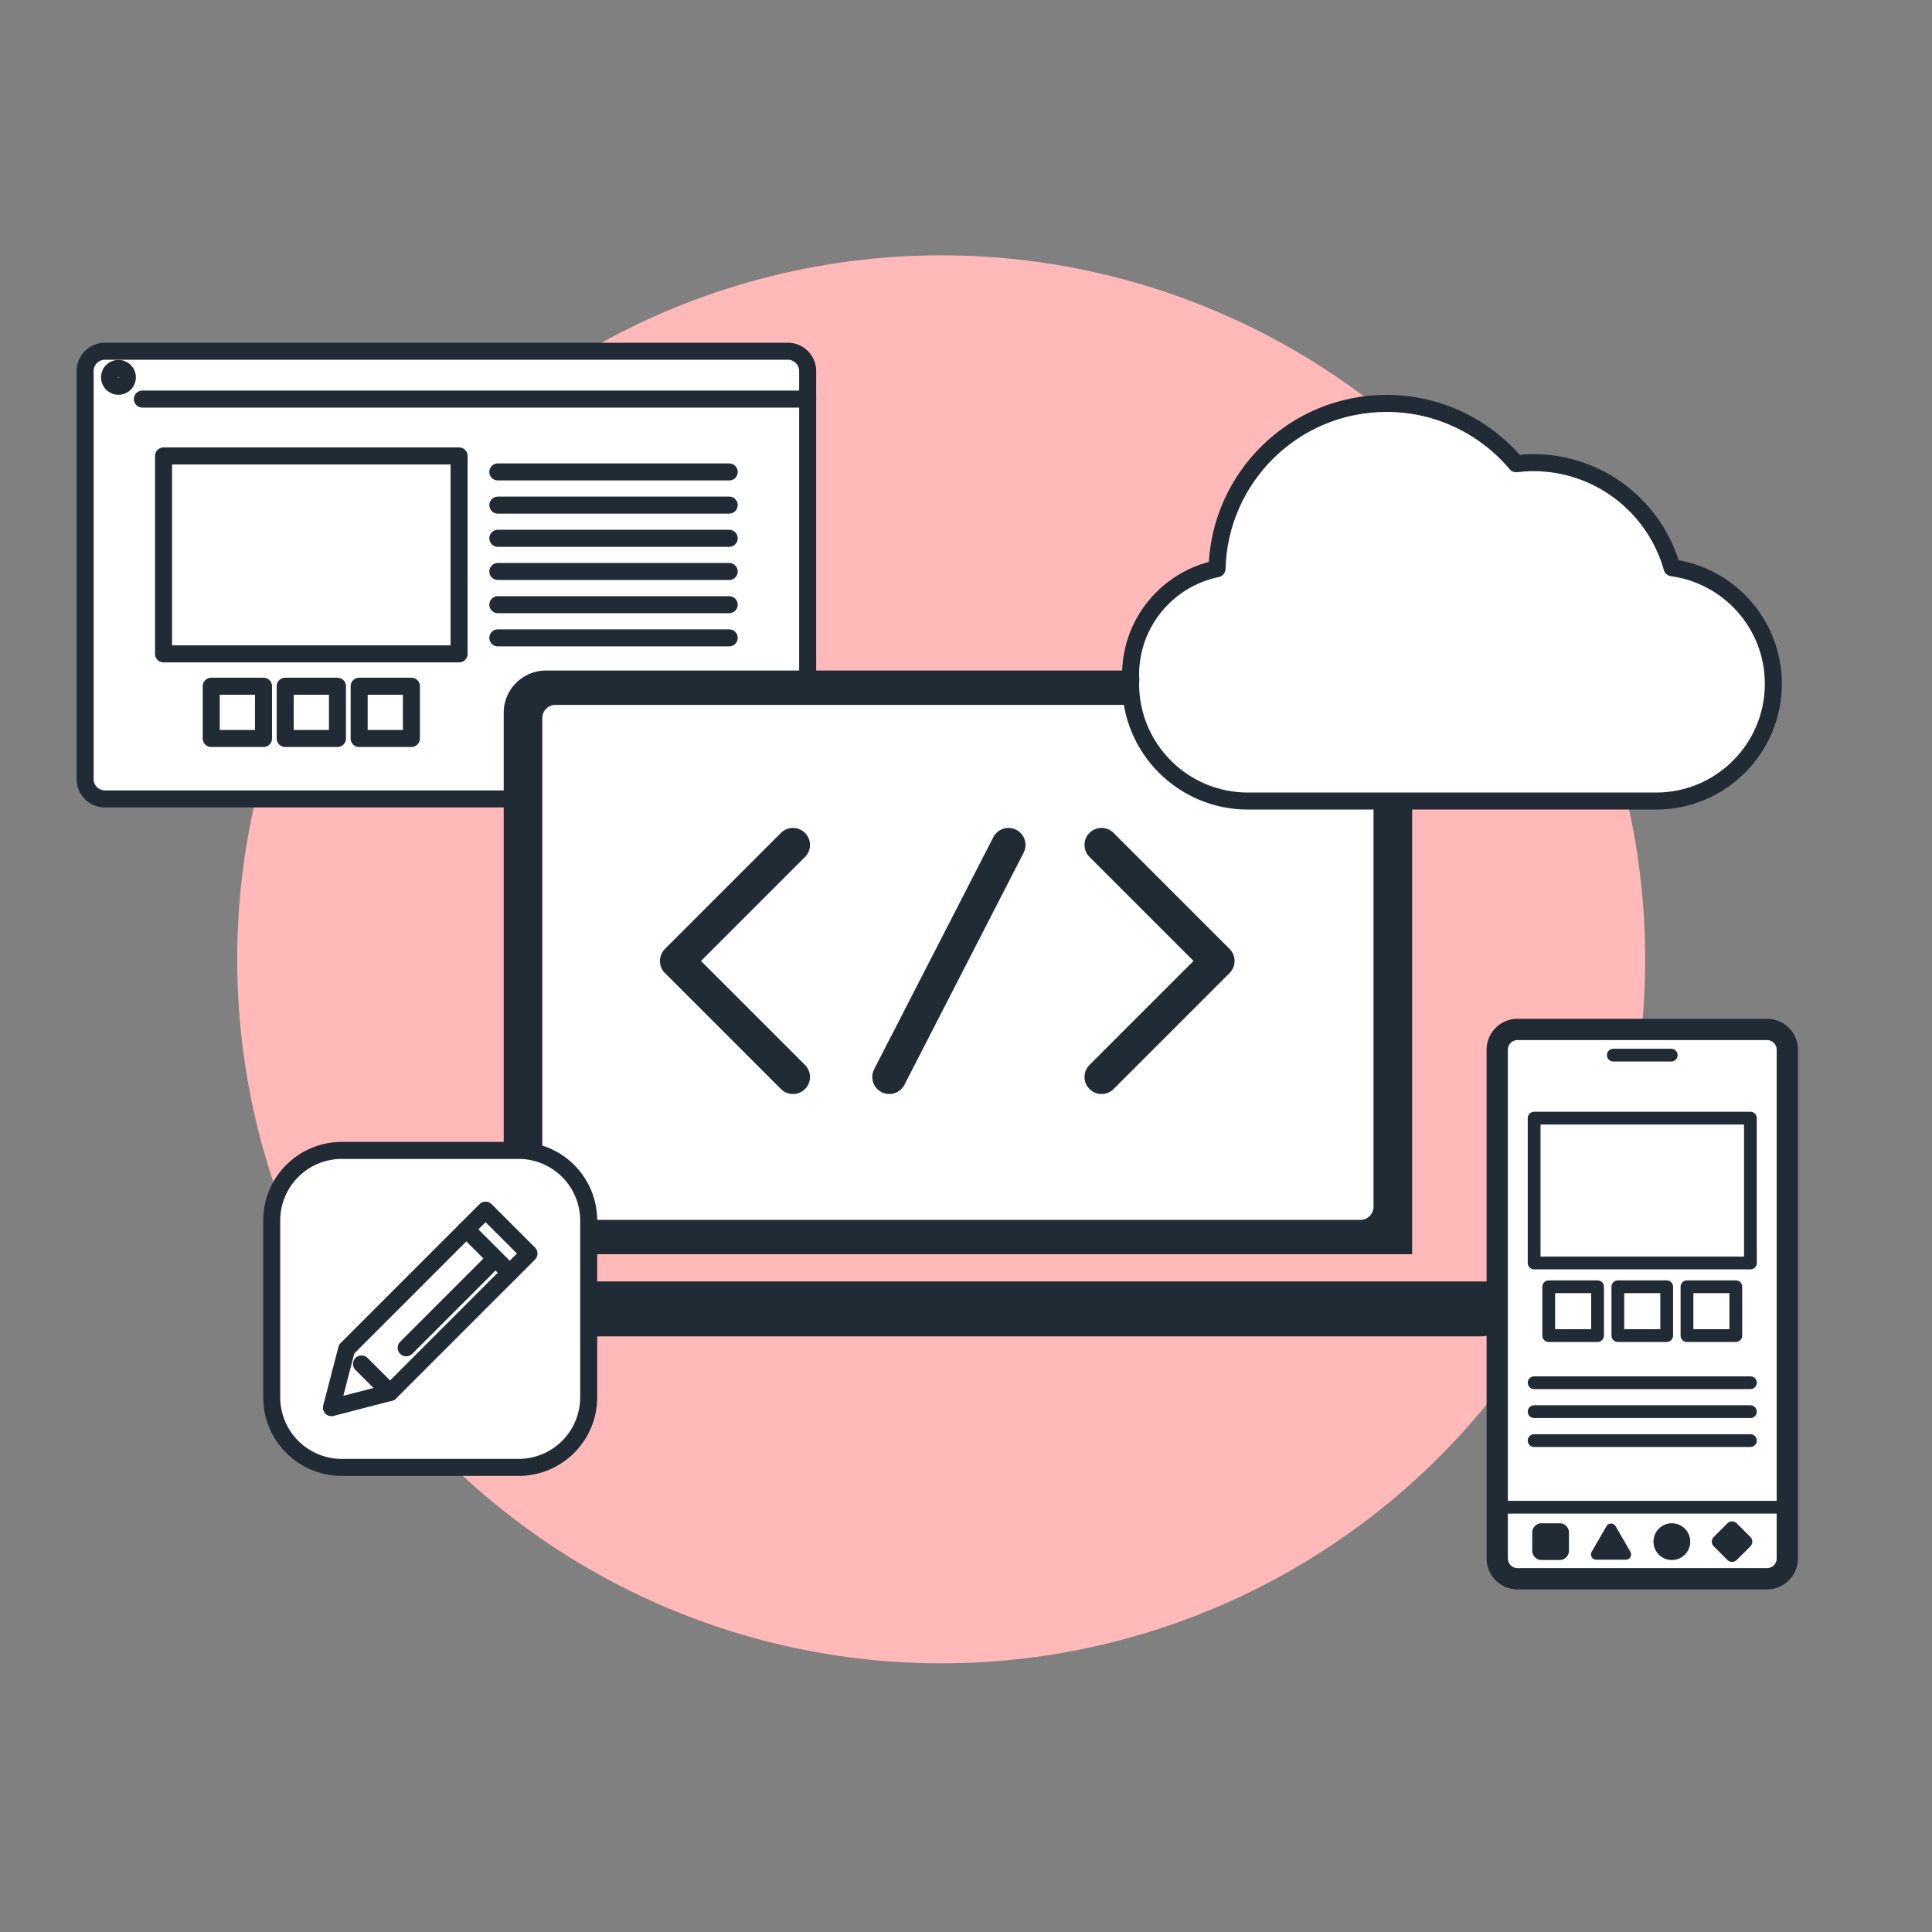 <svg width="227" height="227" fill="none" xmlns="http://www.w3.org/2000/svg"><rect width="100%" height="100%" fill="#808080" stroke="none"/><circle cx="110.586" cy="112.717" r="82.717" fill="#FFB9B9"/><path d="M92.568 41.27H12.327A2.327 2.327 0 0 0 10 43.596v47.946a2.327 2.327 0 0 0 2.327 2.326h80.241a2.327 2.327 0 0 0 2.327-2.326V43.596a2.327 2.327 0 0 0-2.327-2.326Z" fill="#fff" stroke="#212B36" stroke-width="2" stroke-linecap="round" stroke-linejoin="round"/><path d="M94.895 46.891H16.729" stroke="#212B36" stroke-width="2" stroke-linecap="round" stroke-linejoin="round"/><path d="M13.917 45.382a1.045 1.045 0 1 0 0-2.09 1.045 1.045 0 0 0 0 2.09Zm40.024 8.188H19.216v23.256h34.725V53.57Zm27.312 27.952H62.918a2.176 2.176 0 0 0-2.176 2.176v0c0 1.202.974 2.176 2.176 2.176h18.335a2.176 2.176 0 0 0 0-4.352Zm-50.293-.894h-6.14v6.14h6.14v-6.14Zm8.688 0H33.51v6.14h6.14v-6.14Zm8.689 0h-6.139v6.14h6.14v-6.14Z" fill="#fff" stroke="#212B36" stroke-width="2" stroke-linecap="round" stroke-linejoin="round"/><path d="M58.493 55.45h27.185m-27.185 3.899h27.185m-27.185 3.899h27.185m-27.185 3.899h27.185m-27.185 3.9h27.185m-27.185 3.899h27.185" stroke="#212B36" stroke-width="2" stroke-linecap="round" stroke-linejoin="round"/><path d="M64.143 78.787h96.816a4.961 4.961 0 0 1 4.959 4.96v63.617H59.184V83.746a4.962 4.962 0 0 1 4.96-4.96ZM45.99 150.563h133.122v1.228a5.23 5.23 0 0 1-5.227 5.226H51.217a5.229 5.229 0 0 1-5.227-5.226v-1.228Z" fill="#212B36"/><path d="M159.833 82.82H65.269a1.55 1.55 0 0 0-1.55 1.55v57.411a1.55 1.55 0 0 0 1.55 1.549h94.564a1.55 1.55 0 0 0 1.55-1.549V84.37a1.55 1.55 0 0 0-1.55-1.55Z" fill="#fff"/><path d="m93.17 126.542-13.634-13.633 13.633-13.633m36.255 27.266 13.633-13.633-13.633-13.633m-10.933 0-14.003 27.266" stroke="#212B36" stroke-width="4" stroke-linecap="round" stroke-linejoin="round"/><path d="M196.46 66.708c-2.011-7.123-8.543-12.35-16.31-12.35-.679 0-1.344.052-2.003.13-3.658-4.333-9.122-7.09-15.235-7.09-10.84 0-19.64 8.652-19.917 19.425-5.796 1.184-10.156 6.312-10.156 12.457 0 .18.019.354.027.531-.007.178-.027.351-.027.53 0 7.61 6.168 13.777 13.776 13.777h47.968c7.608 0 13.776-6.168 13.776-13.776 0-6.97-5.181-12.716-11.899-13.634Z" fill="#fff" stroke="#212B36" stroke-width="2" stroke-linecap="round" stroke-linejoin="round"/><path d="M207.616 120.952h-29.315a2.385 2.385 0 0 0-2.384 2.384v59.776a2.385 2.385 0 0 0 2.384 2.384h29.315a2.384 2.384 0 0 0 2.384-2.384v-59.776a2.384 2.384 0 0 0-2.384-2.384Z" fill="#fff" stroke="#212B36" stroke-width="2.5" stroke-linecap="round" stroke-linejoin="round"/><path d="M189.559 123.972h6.8" stroke="#212B36" stroke-width="1.5" stroke-linecap="round" stroke-linejoin="round"/><path d="M205.664 131.376h-25.411v17.017h25.411v-17.017Zm-17.958 19.812h-5.738v5.738h5.738v-5.738Zm8.121 0h-5.738v5.738h5.738v-5.738Zm8.122 0h-5.738v5.738h5.738v-5.738Z" fill="#fff" stroke="#212B36" stroke-width="1.5" stroke-linecap="round" stroke-linejoin="round"/><path d="M180.253 162.462h25.411m-25.411 3.4h25.411m-25.411 3.4h25.411m-29.747 7.828H210" stroke="#212B36" stroke-width="1.5" stroke-linecap="round" stroke-linejoin="round"/><path d="M183.243 178.976h-2.112c-.609 0-1.103.494-1.103 1.103v2.112c0 .609.494 1.103 1.103 1.103h2.112c.609 0 1.103-.494 1.103-1.103v-2.112c0-.609-.494-1.103-1.103-1.103Zm22.417 1.606-1.596-1.596a.783.783 0 0 0-1.106 0l-1.596 1.596a.781.781 0 0 0 0 1.106l1.596 1.596a.781.781 0 0 0 1.106 0l1.596-1.596a.783.783 0 0 0 0-1.106Zm-18.644 1.742 1.733-3.001a.623.623 0 0 1 1.079 0l1.733 3.001a.623.623 0 0 1-.54.935h-3.465a.623.623 0 0 1-.54-.935Zm9.373.97a2.159 2.159 0 1 0-.001-4.317 2.159 2.159 0 0 0 .001 4.317Z" fill="#212B36"/><path d="M60.93 135.167H40.164a8.241 8.241 0 0 0-8.24 8.241v20.764a8.241 8.241 0 0 0 8.24 8.241h20.764a8.24 8.24 0 0 0 8.241-8.241v-20.764a8.241 8.241 0 0 0-8.24-8.241Z" fill="#fff" stroke="#212B36" stroke-width="2" stroke-linecap="round" stroke-linejoin="round"/><path d="M57.052 142.185 40.73 158.508l-1.787 6.887 6.887-1.787 16.323-16.323-5.1-5.1Z" fill="#fff" stroke="#212B36" stroke-width="2" stroke-linecap="round" stroke-linejoin="round"/><path d="m45.829 163.608-3.352-3.352m15.522-12.17-10.275 10.275m7.07-13.917 5.1 5.099" stroke="#212B36" stroke-width="2" stroke-linecap="round" stroke-linejoin="round"/></svg>